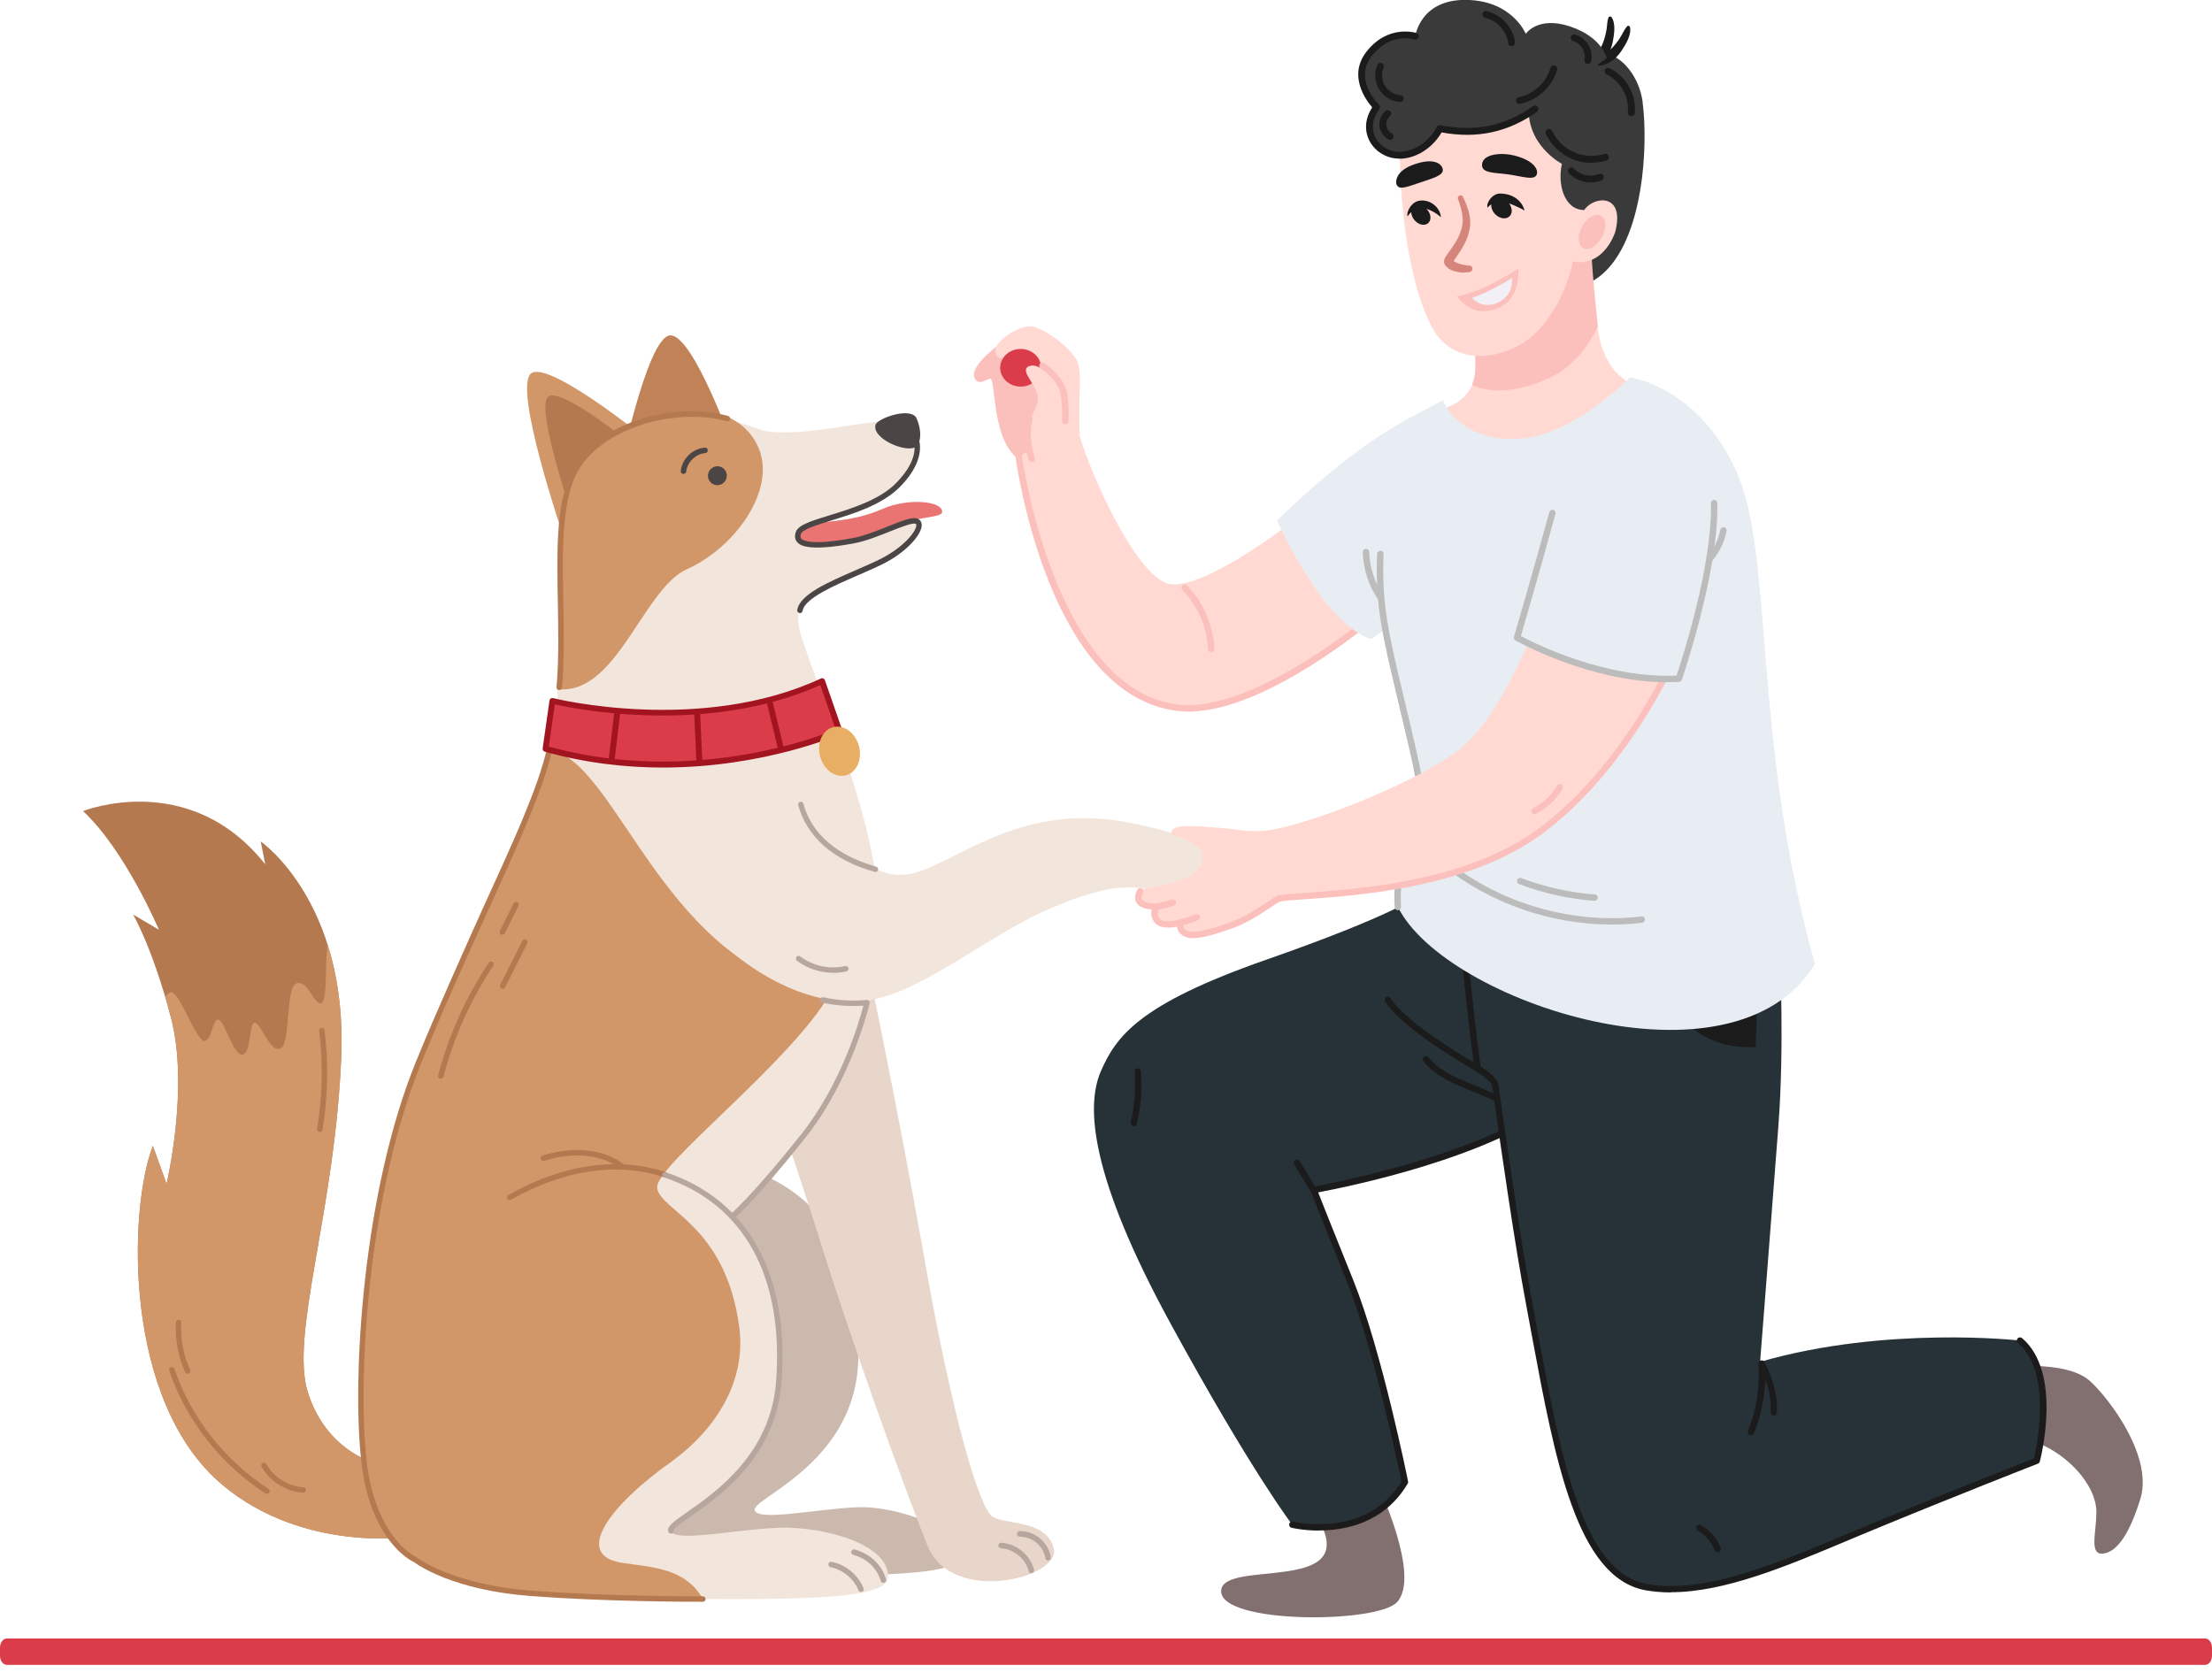 <svg width="160" height="121" viewBox="0 0 160 121" fill="none" xmlns="http://www.w3.org/2000/svg">
<path d="M159.503 118.526H0.497C0.222 118.526 0 118.825 0 119.193V119.769C0 120.138 0.222 120.437 0.497 120.437H159.503C159.778 120.437 160 120.138 160 119.769V119.193C160 118.825 159.778 118.526 159.503 118.526Z" fill="#DA3C4A"/>
<path d="M56.769 38.292C58.585 37.55 61.055 38.044 63.859 36.807C65.668 36.007 68.226 36.232 68.146 37.055C68.102 37.498 65.865 37.36 64.724 38.168C63.104 39.325 59.355 42.447 59.355 42.447L56.776 38.292H56.769Z" fill="#EA7471"/>
<path d="M40.778 38.867C40.778 38.867 36.986 27.805 38.468 26.976C39.95 26.154 47.367 32.252 47.367 32.252L40.771 38.859L40.778 38.867Z" fill="#D29769"/>
<path d="M44.687 34.69C44.687 34.69 46.764 24.407 48.457 24.262C50.15 24.116 53.165 32.71 53.165 32.71L44.687 34.69Z" fill="#C18257"/>
<path d="M41.345 37.157C41.345 37.157 38.635 29.254 39.695 28.657C40.756 28.067 46.06 32.426 46.06 32.426L41.345 37.149V37.157Z" fill="#B57950"/>
<path d="M6 58.675C6 58.675 13.694 55.589 19.186 62.524L18.859 60.872C18.859 60.872 25.122 65.166 24.686 76.394C24.243 87.623 20.952 96.537 22.267 100.721C23.589 104.906 26.989 105.786 26.989 105.786L29.626 111.178C29.626 111.178 21.969 112.328 16.113 107.438C8.862 101.383 9.298 87.404 11.056 82.893L12.045 85.643C12.045 85.643 13.694 78.708 12.371 73.644C11.049 68.579 9.625 66.155 9.625 66.155L11.492 67.254C11.492 67.254 9.073 61.527 6 58.667L6 58.675Z" fill="#B57950"/>
<path d="M29.626 111.178L26.989 105.786C26.989 105.786 23.581 104.906 22.267 100.721C20.944 96.537 24.243 87.623 24.686 76.394C24.809 73.156 24.381 70.493 23.698 68.346C23.494 69.561 23.698 72.37 23.255 72.552C22.703 72.77 22.375 71.009 21.497 71.118C20.617 71.228 21.061 75.521 20.291 75.848C19.52 76.176 18.859 73.978 18.423 73.978C17.987 73.978 18.205 76.183 17.544 76.292C16.883 76.401 16.222 73.76 15.786 73.76C15.35 73.76 15.35 75.194 14.798 75.303C14.246 75.412 12.931 71.671 12.379 71.781C12.241 71.81 12.095 71.926 11.95 72.094C12.095 72.581 12.241 73.098 12.379 73.644C13.701 78.708 12.052 85.643 12.052 85.643L11.064 82.893C9.306 87.404 8.862 101.384 16.12 107.438C21.976 112.328 29.633 111.178 29.633 111.178H29.626Z" fill="#D29769"/>
<path d="M33.302 103.661C34.065 109.665 35.881 113.667 49.649 113.878C63.423 114.089 69.621 114.089 69.621 112.401C69.621 110.713 64.993 108.923 62.05 109.032C59.108 109.141 54.8 110.087 54.589 109.243C54.378 108.399 61.527 105.975 62.05 98.924C62.573 91.865 60.067 86.575 54.168 84.603C44.389 81.335 31.987 93.342 33.302 103.661Z" fill="#CCB9AD"/>
<path d="M62.486 68.469C62.486 68.469 64.906 79.916 66.882 91.145C68.858 102.373 70.841 109.199 71.829 109.745C72.817 110.298 75.789 109.963 76.225 112.059C76.668 114.147 68.865 116.134 67.107 111.841C65.349 107.547 61.28 96.1 59.304 89.718C57.328 83.337 53.586 72.77 53.586 72.77L62.486 68.477V68.469Z" fill="#E8D6CA"/>
<path d="M41.439 34.733C42.921 31.102 49.184 29.45 52.976 30.44C55.257 31.037 54.872 31.357 57.429 31.262C59.921 31.175 65.072 30.018 65.646 30.454C66.54 31.131 67.237 32.63 64.6 35.432C61.963 38.241 57.597 37.215 57.756 38.532C57.851 39.274 58.948 39.805 61.716 39.107C63.576 38.641 65.937 37.309 66.329 37.702C66.99 38.364 65.632 39.645 63.118 41.042C60.089 42.731 58.258 42.76 57.764 44.404C57.27 46.056 61.556 53.712 63.205 62.459C64.855 71.206 60.713 80.44 54.8 86.065C48.203 92.338 40.785 105.706 40.785 105.706L26.277 104.884C26.277 104.884 25.216 92.418 29.081 80.455C32.706 69.234 37.487 60.974 39.463 55.196C41.439 49.418 39.434 39.638 41.439 34.719V34.733Z" fill="#F2E5DC"/>
<path d="M26.277 104.906C27.076 111.186 28.972 115.363 43.364 115.581C57.757 115.799 64.244 115.799 64.244 114.038C64.244 111.622 59.406 110.407 56.333 110.516C53.26 110.625 48.748 111.615 48.53 110.734C48.312 109.854 55.781 107.322 56.333 99.95C56.885 92.578 54.262 87.04 48.094 84.981C37.872 81.568 24.904 94.114 26.284 104.906H26.277Z" fill="#F2E5DC"/>
<path d="M53.47 95.991C52.482 88.561 47.702 87.572 47.534 85.92C47.375 84.341 57.153 76.882 60.03 71.904C48.029 70.238 44.73 55.051 39.739 54.228C39.652 54.563 39.565 54.898 39.456 55.211C37.48 60.989 32.699 69.248 29.074 80.469C26.066 89.777 26.044 99.39 26.182 103.195C26.182 103.763 26.168 104.338 26.24 104.898C26.582 107.584 27.127 109.883 28.769 111.659C33.658 109.199 39.463 109.359 45.064 107.38C47.534 107.052 54.349 102.599 53.47 95.984V95.991Z" fill="#D29769"/>
<path d="M49.678 41.181C52.976 39.696 55.614 36.065 55.12 33.256C54.851 31.735 53.804 30.702 52.729 30.2C48.879 29.137 42.754 30.774 41.272 34.733C39.899 38.394 40.735 44.645 40.284 49.848C44.592 50.379 46.496 42.614 49.678 41.181Z" fill="#D29769"/>
<path d="M66.293 30.258C66.656 31.022 66.686 32.099 66.17 32.361C65.458 32.725 63.104 31.75 63.322 30.745C63.423 30.272 65.879 29.392 66.3 30.258H66.293Z" fill="#4C4546"/>
<path d="M51.291 34.748C51.472 35.075 51.894 35.199 52.221 35.01C52.547 34.828 52.671 34.406 52.489 34.078C52.308 33.751 51.886 33.627 51.559 33.816C51.232 33.998 51.109 34.42 51.291 34.748Z" fill="#4C4546"/>
<path d="M49.438 34.282C49.438 34.282 49.424 34.282 49.416 34.282C49.307 34.267 49.227 34.173 49.242 34.064C49.336 33.183 50.106 32.448 50.986 32.383C51.094 32.368 51.189 32.456 51.196 32.565C51.203 32.674 51.124 32.768 51.015 32.776C50.332 32.827 49.714 33.423 49.634 34.107C49.62 34.209 49.54 34.282 49.438 34.282Z" fill="#4C4546"/>
<path d="M57.866 44.346C57.866 44.346 57.844 44.346 57.837 44.346C57.727 44.332 57.655 44.23 57.669 44.121C57.851 43 59.907 42.112 61.898 41.246C62.581 40.948 63.227 40.671 63.765 40.395C65.385 39.558 66.286 38.437 66.279 37.979C66.279 37.906 66.257 37.899 66.235 37.892C66.024 37.79 65.167 38.132 64.411 38.43C63.569 38.765 62.617 39.15 61.745 39.31C58.287 39.951 57.815 39.391 57.655 39.209C57.539 39.078 57.437 38.837 57.568 38.474C57.749 37.971 58.694 37.68 59.994 37.28C61.6 36.785 63.59 36.167 64.782 34.981C66.773 32.987 66.024 31.706 65.988 31.648C65.93 31.553 65.959 31.43 66.053 31.371C66.148 31.313 66.264 31.342 66.322 31.437C66.366 31.502 67.288 33.023 65.058 35.257C63.801 36.516 61.752 37.149 60.111 37.659C59.101 37.971 58.047 38.299 57.938 38.612C57.866 38.816 57.916 38.903 57.96 38.954C58.105 39.129 58.759 39.463 61.672 38.925C62.508 38.772 63.438 38.394 64.259 38.066C65.392 37.608 66.053 37.36 66.409 37.542C66.576 37.622 66.671 37.782 66.671 37.986C66.671 38.641 65.632 39.893 63.939 40.759C63.394 41.035 62.74 41.319 62.05 41.617C60.336 42.36 58.2 43.284 58.054 44.186C58.04 44.281 57.953 44.353 57.858 44.353L57.866 44.346Z" fill="#4C4546"/>
<path d="M52.816 68.753C52.816 68.753 57.43 73.047 62.704 72.377C66.656 71.875 71.771 67.422 76.217 65.61C80.671 63.79 81.986 63.958 84.95 64.787C87.914 65.61 88.575 66.774 90.304 65.864C93.05 64.424 89.396 60.989 81.651 59.504C73.907 58.02 69.621 62.146 66.155 63.136C62.69 64.125 61.208 60.166 61.208 60.166L52.802 68.761L52.816 68.753Z" fill="#F2E5DC"/>
<path d="M63.322 63.07C63.322 63.07 63.285 63.07 63.271 63.07C60.292 62.24 58.381 60.567 57.735 58.245C57.706 58.143 57.764 58.034 57.873 58.005C57.982 57.976 58.091 58.041 58.112 58.143C58.875 60.901 61.396 62.139 63.373 62.692C63.474 62.721 63.54 62.83 63.511 62.939C63.489 63.026 63.409 63.084 63.322 63.084V63.07Z" fill="#B7A69E"/>
<path d="M36.877 86.815C36.812 86.815 36.739 86.778 36.703 86.713C36.652 86.618 36.681 86.495 36.775 86.444C40.655 84.224 44.694 83.642 48.145 84.792C48.247 84.828 48.305 84.937 48.269 85.039C48.232 85.141 48.123 85.199 48.022 85.163C44.68 84.042 40.756 84.624 36.971 86.786C36.942 86.8 36.906 86.815 36.877 86.815Z" fill="#B57950"/>
<path d="M48.53 110.938C48.443 110.938 48.356 110.873 48.334 110.785C48.239 110.407 48.726 110.065 49.7 109.388C51.814 107.911 55.744 105.168 56.136 99.935C56.703 92.345 53.826 87.106 48.029 85.17C47.927 85.134 47.869 85.025 47.905 84.923C47.941 84.821 48.05 84.763 48.152 84.799C54.131 86.793 57.11 92.185 56.529 99.972C56.122 105.393 52.09 108.209 49.925 109.723C49.373 110.109 48.741 110.553 48.719 110.705C48.748 110.815 48.682 110.916 48.574 110.938C48.559 110.938 48.544 110.938 48.53 110.938Z" fill="#B7A69E"/>
<path d="M44.905 84.515C44.861 84.515 44.825 84.501 44.788 84.479C43.444 83.504 41.468 83.322 39.354 83.97C39.252 84.006 39.136 83.941 39.107 83.839C39.078 83.737 39.136 83.62 39.238 83.591C41.468 82.9 43.575 83.111 45.021 84.151C45.108 84.217 45.13 84.341 45.065 84.428C45.028 84.479 44.963 84.508 44.905 84.508V84.515Z" fill="#B57950"/>
<path d="M52.976 88.183C52.918 88.183 52.867 88.161 52.824 88.11C52.751 88.023 52.765 87.899 52.845 87.834C52.86 87.819 54.444 86.466 57.931 82.085C60.859 78.403 62.159 73.876 62.45 72.748C61.454 72.814 60.452 72.748 59.471 72.53C59.362 72.508 59.297 72.399 59.319 72.297C59.34 72.188 59.449 72.123 59.551 72.144C60.583 72.37 61.636 72.436 62.69 72.334C62.748 72.334 62.813 72.356 62.857 72.399C62.9 72.45 62.915 72.508 62.9 72.574C62.886 72.625 61.651 78.039 58.236 82.332C54.72 86.757 53.165 88.081 53.1 88.139C53.063 88.168 53.02 88.183 52.969 88.183H52.976Z" fill="#B7A69E"/>
<path d="M62.283 115.166C62.203 115.166 62.13 115.123 62.101 115.042C61.76 114.206 60.961 113.551 60.074 113.369C59.965 113.347 59.9 113.245 59.922 113.136C59.944 113.027 60.052 112.954 60.154 112.983C61.178 113.187 62.065 113.922 62.464 114.89C62.508 114.992 62.464 115.108 62.355 115.152C62.334 115.159 62.305 115.166 62.283 115.166Z" fill="#B7A69E"/>
<path d="M63.903 114.511C63.816 114.511 63.736 114.453 63.714 114.366C63.59 113.929 63.14 112.881 61.716 112.474C61.614 112.445 61.549 112.335 61.578 112.226C61.607 112.124 61.716 112.059 61.825 112.088C62.966 112.408 63.787 113.201 64.092 114.249C64.121 114.351 64.063 114.468 63.954 114.497C63.939 114.497 63.917 114.504 63.895 114.504L63.903 114.511Z" fill="#B7A69E"/>
<path d="M19.31 108.064C19.273 108.064 19.237 108.057 19.201 108.035C15.975 105.946 13.498 102.795 12.241 99.164C12.204 99.062 12.263 98.946 12.364 98.909C12.466 98.873 12.582 98.924 12.619 99.033C13.846 102.584 16.266 105.662 19.419 107.7C19.513 107.758 19.535 107.882 19.477 107.977C19.441 108.035 19.375 108.064 19.31 108.064Z" fill="#B57950"/>
<path d="M13.585 99.382C13.512 99.382 13.44 99.339 13.403 99.266C12.88 98.138 12.648 96.886 12.727 95.649C12.735 95.54 12.836 95.453 12.938 95.467C13.047 95.467 13.127 95.569 13.12 95.678C13.04 96.85 13.258 98.036 13.759 99.106C13.803 99.208 13.759 99.324 13.665 99.368C13.636 99.382 13.607 99.39 13.578 99.39L13.585 99.382Z" fill="#B57950"/>
<path d="M21.932 107.984C21.932 107.984 21.925 107.984 21.918 107.984C20.697 107.904 19.52 107.169 18.917 106.099C18.866 106.004 18.895 105.881 18.99 105.83C19.084 105.779 19.208 105.808 19.259 105.903C19.796 106.856 20.85 107.518 21.94 107.591C22.049 107.591 22.128 107.693 22.121 107.802C22.121 107.904 22.027 107.984 21.925 107.984H21.932Z" fill="#B57950"/>
<path d="M23.131 81.881C23.131 81.881 23.109 81.881 23.095 81.881C22.986 81.867 22.913 81.765 22.935 81.656C23.327 79.305 23.378 76.918 23.08 74.56C23.066 74.451 23.146 74.349 23.255 74.342C23.364 74.328 23.465 74.408 23.473 74.517C23.77 76.918 23.727 79.341 23.327 81.728C23.313 81.823 23.226 81.896 23.131 81.896V81.881Z" fill="#B57950"/>
<path d="M43.364 115.581C46.154 115.625 48.646 115.661 50.847 115.676C49.569 113.405 47.106 113.376 45.006 113.056C41.381 112.503 44.127 108.872 48.632 105.684H28.74L27.003 108.5C28.377 112.736 31.922 115.414 43.357 115.588L43.364 115.581Z" fill="#D29769"/>
<path d="M50.695 115.872C49.663 115.872 43.677 115.858 38.402 115.457C32.786 115.035 30.229 113.209 29.96 113.012C29.641 112.867 26.771 111.382 26.132 105.706C25.449 99.637 26.233 86.24 30.098 76.773C31.66 72.952 33.324 69.292 34.792 66.061C37.029 61.134 38.962 56.877 39.55 54.192C39.572 54.083 39.681 54.017 39.783 54.039C39.892 54.061 39.957 54.17 39.935 54.272C39.34 57.001 37.4 61.273 35.148 66.214C33.68 69.445 32.016 73.105 30.462 76.918C26.618 86.327 25.841 99.63 26.517 105.662C27.156 111.317 30.106 112.641 30.135 112.656C30.149 112.656 30.164 112.67 30.178 112.685C30.2 112.707 32.743 114.635 38.424 115.064C44.171 115.501 50.767 115.479 50.84 115.479C50.949 115.479 51.036 115.566 51.036 115.676C51.036 115.785 50.949 115.872 50.84 115.872H50.688H50.695Z" fill="#B57950"/>
<path d="M31.878 78.031C31.878 78.031 31.842 78.031 31.828 78.031C31.719 78.002 31.66 77.893 31.69 77.791C32.452 74.888 33.688 72.144 35.351 69.641C35.409 69.554 35.533 69.525 35.627 69.583C35.722 69.641 35.743 69.765 35.685 69.859C34.044 72.326 32.83 75.026 32.082 77.886C32.06 77.973 31.98 78.031 31.893 78.031H31.878Z" fill="#B57950"/>
<path d="M36.354 71.533C36.354 71.533 36.295 71.533 36.266 71.511C36.172 71.46 36.128 71.344 36.179 71.242L37.785 68.055C37.836 67.953 37.952 67.916 38.054 67.967C38.148 68.018 38.192 68.135 38.141 68.237L36.535 71.424C36.499 71.49 36.434 71.533 36.361 71.533H36.354Z" fill="#B57950"/>
<path d="M36.332 67.625C36.332 67.625 36.274 67.625 36.245 67.604C36.15 67.553 36.107 67.436 36.157 67.334L37.145 65.355C37.196 65.26 37.313 65.217 37.414 65.268C37.509 65.319 37.552 65.435 37.502 65.537L36.514 67.516C36.477 67.582 36.412 67.625 36.339 67.625H36.332Z" fill="#B57950"/>
<path d="M40.451 49.92H40.437C40.328 49.913 40.248 49.811 40.255 49.709C40.429 47.73 40.386 45.605 40.349 43.553C40.284 40.169 40.226 36.967 41.09 34.668C42.572 30.709 48.53 28.963 52.664 30.09C52.765 30.12 52.831 30.229 52.802 30.331C52.773 30.44 52.664 30.498 52.555 30.469C48.668 29.399 42.849 31.095 41.461 34.799C40.625 37.026 40.684 40.184 40.749 43.531C40.785 45.598 40.829 47.73 40.654 49.731C40.647 49.833 40.56 49.913 40.458 49.913L40.451 49.92Z" fill="#B57950"/>
<path d="M60.263 70.369C59.326 70.369 58.396 70.063 57.648 69.503C57.561 69.437 57.546 69.314 57.611 69.226C57.677 69.139 57.8 69.124 57.888 69.19C58.803 69.881 60.016 70.143 61.135 69.881C61.244 69.859 61.346 69.925 61.375 70.027C61.397 70.136 61.331 70.238 61.23 70.267C60.917 70.34 60.597 70.376 60.278 70.376L60.263 70.369Z" fill="#B7A69E"/>
<path d="M19.462 65.049C19.39 65.049 19.324 65.013 19.288 64.947C18.169 62.888 16.375 61.222 14.239 60.261C14.137 60.217 14.093 60.101 14.137 59.999C14.181 59.897 14.297 59.853 14.399 59.897C16.614 60.894 18.467 62.626 19.629 64.758C19.68 64.853 19.644 64.977 19.549 65.028C19.52 65.042 19.484 65.049 19.455 65.049H19.462Z" fill="#B57950"/>
<path d="M14.747 61.753C14.711 61.753 14.667 61.738 14.638 61.716C13.752 61.12 12.771 60.69 11.725 60.443C11.616 60.421 11.551 60.312 11.58 60.203C11.601 60.094 11.703 60.028 11.819 60.057C12.909 60.319 13.934 60.763 14.864 61.389C14.951 61.447 14.98 61.571 14.914 61.666C14.878 61.724 14.813 61.753 14.747 61.753Z" fill="#B57950"/>
<path d="M39.957 50.699C39.957 50.699 50.564 53.399 59.464 49.265L60.728 52.897C60.728 52.897 50.84 57.358 39.463 54.163L39.957 50.699Z" fill="#DA3C4A"/>
<path d="M47.949 55.524C45.297 55.524 42.398 55.211 39.405 54.374C39.303 54.345 39.238 54.243 39.252 54.141L39.746 50.677C39.754 50.619 39.79 50.561 39.841 50.532C39.892 50.495 39.95 50.488 40.015 50.503C40.124 50.532 50.651 53.13 59.377 49.084C59.428 49.054 59.493 49.054 59.551 49.084C59.609 49.105 59.653 49.149 59.667 49.207L60.932 52.839C60.968 52.94 60.917 53.057 60.815 53.1C60.743 53.13 55.316 55.524 47.949 55.524ZM39.696 54.01C49.954 56.819 59.072 53.348 60.452 52.78L59.333 49.556C51.233 53.202 41.723 51.31 40.132 50.954L39.696 54.003V54.01Z" fill="#A31421"/>
<path d="M44.243 55.174C44.243 55.174 44.229 55.174 44.214 55.174C44.098 55.16 44.011 55.051 44.026 54.934L44.44 51.47C44.454 51.354 44.556 51.274 44.679 51.281C44.796 51.296 44.883 51.405 44.868 51.521L44.454 54.985C44.44 55.094 44.352 55.174 44.243 55.174Z" fill="#A31421"/>
<path d="M50.586 55.342C50.47 55.342 50.375 55.254 50.375 55.138L50.208 51.507C50.208 51.39 50.295 51.288 50.411 51.281C50.528 51.267 50.629 51.368 50.637 51.485L50.804 55.116C50.804 55.233 50.717 55.334 50.6 55.342H50.593H50.586Z" fill="#A31421"/>
<path d="M56.442 54.185C56.347 54.185 56.26 54.119 56.238 54.025L55.497 50.968C55.468 50.852 55.541 50.735 55.657 50.714C55.773 50.684 55.889 50.757 55.911 50.866L56.652 53.923C56.681 54.039 56.609 54.156 56.492 54.178C56.478 54.178 56.456 54.178 56.442 54.178V54.185Z" fill="#A31421"/>
<path d="M62.13 53.966C62.384 54.927 61.97 55.873 61.193 56.084C60.416 56.295 59.58 55.684 59.319 54.723C59.064 53.763 59.478 52.817 60.256 52.606C61.033 52.395 61.868 53.006 62.13 53.966Z" fill="#E8AF64"/>
<path d="M74.604 113.813C74.517 113.813 74.437 113.754 74.415 113.66C74.19 112.765 73.326 112.052 72.403 112.001C72.294 112.001 72.214 111.899 72.214 111.79C72.214 111.68 72.316 111.586 72.425 111.6C73.529 111.666 74.524 112.488 74.793 113.558C74.822 113.667 74.757 113.769 74.648 113.798C74.633 113.798 74.619 113.798 74.597 113.798L74.604 113.813Z" fill="#B7A69E"/>
<path d="M75.81 112.888C75.716 112.888 75.629 112.823 75.614 112.721C75.541 112.292 75.309 111.877 74.968 111.6C74.633 111.317 74.205 111.171 73.754 111.164C73.645 111.164 73.558 111.077 73.558 110.967C73.558 110.858 73.645 110.771 73.754 110.764C74.292 110.742 74.822 110.953 75.229 111.288C75.636 111.622 75.919 112.124 76.006 112.648C76.021 112.758 75.956 112.859 75.847 112.874C75.832 112.874 75.825 112.874 75.81 112.874V112.888Z" fill="#B7A69E"/>
<path d="M144.393 103.945C147.902 103.472 151.636 106.812 151.636 109.366C151.636 110.916 151.077 112.546 152.174 112.379C153.198 112.219 154.07 110.844 154.818 108.428C155.857 105.073 151.891 100.343 150.895 99.681C148.767 98.254 143.986 98.997 143.986 98.997L144.386 103.952L144.393 103.945Z" fill="#81706F"/>
<path d="M95.281 109.767C98.674 115.457 88.35 112.707 88.328 115.101C88.306 117.495 99.604 117.451 101.049 115.901C102.8 114.024 99.676 107.445 99.676 107.445L95.288 109.767H95.281Z" fill="#81706F"/>
<path d="M103.694 63.849C103.367 64.62 100.614 66.272 91.496 69.459C82.378 72.654 80.729 74.968 79.625 77.5C78.528 80.033 78.855 85.09 84.681 95.766C90.508 106.441 93.472 110.298 93.472 110.298C93.472 110.298 98.964 111.68 101.602 107.22C101.602 107.22 99.734 97.861 97.642 92.688C95.55 87.513 95.005 86.08 95.005 86.08C95.005 86.08 107.37 83.941 112.804 79.48C117.243 75.841 103.687 63.841 103.687 63.841L103.694 63.849Z" fill="#263238"/>
<path d="M95.39 110.72C94.249 110.72 93.443 110.523 93.421 110.516C93.297 110.487 93.225 110.363 93.254 110.24C93.283 110.116 93.414 110.043 93.537 110.072C93.588 110.087 98.834 111.338 101.369 107.176C101.173 106.215 99.393 97.607 97.446 92.775C95.383 87.659 94.816 86.174 94.809 86.16C94.787 86.094 94.787 86.022 94.823 85.963C94.859 85.905 94.918 85.862 94.983 85.847C95.106 85.825 107.348 83.664 112.681 79.298C112.775 79.218 112.928 79.232 113.008 79.327C113.088 79.429 113.073 79.574 112.979 79.654C107.944 83.78 97.25 85.898 95.346 86.255C95.586 86.866 96.284 88.649 97.882 92.6C99.952 97.73 101.834 107.074 101.849 107.169C101.863 107.227 101.849 107.285 101.819 107.329C100.134 110.174 97.308 110.713 95.404 110.713L95.39 110.72Z" fill="#1B1B1B"/>
<path d="M106.876 68.586C106.876 68.586 108.743 84.428 110.61 94.339C112.477 104.243 113.858 113.871 119.074 114.81C123.687 115.639 129.463 112.925 135.006 110.625C141.378 107.984 147.314 105.67 147.314 105.67C147.314 105.67 148.963 99.397 146.108 96.974C146.108 96.974 136.438 95.875 127.313 98.516C127.313 98.516 128.192 87.295 128.635 81.459C129.078 75.623 128.744 69.234 128.744 69.234L106.876 68.579V68.586Z" fill="#263238"/>
<path d="M121.167 72.77C121.167 72.77 122.489 75.965 126.993 75.739C126.993 75.739 127.102 73.207 127.102 71.337L121.167 72.77Z" fill="#1B1B1B"/>
<path d="M120.869 115.195C120.244 115.195 119.634 115.144 119.038 115.042C114.054 114.147 112.477 105.619 110.799 96.588C110.661 95.86 110.53 95.125 110.392 94.39C109.55 89.922 108.678 83.795 107.973 78.868L107.915 78.475C107.886 78.323 107.341 77.857 106.753 77.478C106.694 77.442 106.658 77.384 106.651 77.311C105.975 72.283 105.663 68.309 105.663 68.273C105.655 68.149 105.75 68.033 105.873 68.026C106.011 68.011 106.113 68.113 106.12 68.237C106.12 68.273 106.433 72.181 107.094 77.144C107.523 77.42 108.315 77.995 108.373 78.403L108.431 78.796C109.135 83.715 110.007 89.835 110.843 94.296C110.981 95.031 111.119 95.766 111.25 96.501C112.892 105.371 114.446 113.747 119.118 114.584C123.23 115.326 128.366 113.165 133.336 111.076C133.866 110.851 134.396 110.633 134.927 110.414C140.753 107.998 146.282 105.837 147.125 105.502C147.321 104.651 148.469 99.28 145.962 97.156C145.868 97.076 145.853 96.93 145.933 96.828C146.013 96.726 146.158 96.719 146.26 96.799C149.195 99.288 147.611 105.466 147.546 105.728C147.524 105.801 147.473 105.859 147.408 105.881C147.35 105.903 141.4 108.224 135.108 110.829C134.578 111.047 134.055 111.266 133.524 111.491C129.194 113.311 124.741 115.181 120.876 115.181L120.869 115.195Z" fill="#1B1B1B"/>
<path d="M72.577 24.691C72.577 24.691 70.078 26.401 70.492 27.347C70.783 28.009 71.524 27.303 71.647 27.391C72.033 27.653 71.771 31.764 73.587 33.14C75.905 34.893 76.936 28.351 76.936 28.351L74.517 24.771L72.577 24.691Z" fill="#FCC0BC"/>
<path d="M78.092 31.488C77.983 28.519 78.259 27.303 77.983 26.314C77.707 25.324 75.563 23.73 74.633 23.614C73.704 23.497 71.887 24.713 71.996 25.433C72.105 26.146 72.766 26.095 74.03 25.433C75.091 24.88 76.391 29.836 76.391 29.836L78.092 31.488Z" fill="#FFD9D2"/>
<path d="M73.827 27.966C74.646 27.966 75.309 27.356 75.309 26.605C75.309 25.853 74.646 25.244 73.827 25.244C73.008 25.244 72.345 25.853 72.345 26.605C72.345 27.356 73.008 27.966 73.827 27.966Z" fill="#DA3C4A"/>
<path d="M93.145 37.979C93.145 37.979 87.464 42.396 84.79 42.279C82.371 42.17 78.855 34.246 78.084 31.495C78.084 31.495 77.452 30.549 77.263 29.567C76.937 27.915 75.338 26.154 74.459 26.481C73.58 26.809 75.28 27.995 75.062 29.043C74.902 29.799 74.06 30.556 74.445 32.594L73.58 33.147C73.58 33.147 75.934 50.001 85.117 51.194C91.053 51.965 100.279 43.822 100.279 43.822L93.138 37.986L93.145 37.979Z" fill="#FFD9D2"/>
<path d="M85.953 51.47C85.662 51.47 85.371 51.456 85.095 51.419C75.84 50.219 73.537 33.656 73.442 32.958C73.427 32.834 73.515 32.718 73.638 32.696C73.762 32.681 73.878 32.768 73.9 32.892C73.921 33.059 76.254 49.804 85.153 50.961C90.907 51.703 100.047 43.72 100.134 43.64C100.228 43.553 100.374 43.568 100.461 43.662C100.548 43.757 100.534 43.902 100.439 43.99C100.076 44.31 91.888 51.478 85.953 51.478V51.47Z" fill="#FCC0BC"/>
<path d="M101.602 30.44C97.206 32.805 92.368 37.651 92.368 37.651C92.368 37.651 95.666 45.139 99.182 46.238L103.469 43.153L101.602 30.44Z" fill="#E7EDF3"/>
<path d="M118.82 7.386C118.573 5.56 117.359 4.082 116.117 3.857C115.231 3.697 114.541 4.162 113.821 4.766C113.022 5.443 106.643 6.287 106.324 7.262C106.004 8.238 108.54 9.7 108.467 10.697C108.373 11.985 111.664 11.556 111.685 12.837C111.7 13.79 111.787 14.809 112.412 15.464C113.066 16.14 113.175 21.198 114.09 20.703C114.09 20.703 117.483 20.616 118.638 13.783C119.023 11.534 119.03 9.016 118.812 7.386H118.82Z" fill="#3A3A3A"/>
<path d="M114.846 16.359C114.846 16.359 115.165 21.38 115.623 24.087C116.219 27.631 118.638 27.958 118.638 27.958C118.638 27.958 117.912 31.175 111.504 32.281C109.252 32.666 105.525 31.837 104.217 29.574C104.217 29.574 106.367 29.283 106.687 27.085C106.898 25.666 106.258 21.183 106.258 21.183L112.92 16.024L114.853 16.352L114.846 16.359Z" fill="#FFD9D2"/>
<path d="M115.58 23.614C115.304 21.14 115.064 18.28 115.064 16.963L113.64 16.155L112.913 16.031L106.251 21.191C106.251 21.191 106.891 25.666 106.68 27.092C106.636 27.376 106.564 27.624 106.476 27.842C106.876 28.053 108.859 28.897 112.259 27.245C113.712 26.539 114.86 25.135 115.58 23.614Z" fill="#FCC0BC"/>
<path d="M114.584 15.194C113.095 15.173 112.652 13.244 112.979 11.854C112.979 11.854 110.291 10.464 110.596 7.495C108.097 5.96 101.209 5.858 101.231 10.21C101.26 17.479 102.575 21.933 103.672 23.84C104.82 25.841 107.276 26.343 109.84 25.004C111.526 24.123 113.16 21.751 113.778 18.92C115.26 19.211 116.328 18.156 116.822 16.817C117.592 13.935 115.26 14.176 114.592 15.194H114.584Z" fill="#FFD9D2"/>
<path d="M116.553 1.223C116.895 1.688 116.756 2.518 116.648 3.056C116.524 3.682 116.19 4.337 115.609 4.65C115.507 4.701 115.333 4.694 115.245 4.614C115.086 4.468 115.049 4.301 115.173 4.104C115.253 3.981 115.434 3.908 115.536 3.806C115.674 3.668 115.768 3.5 115.848 3.326C116.023 2.962 116.124 2.576 116.197 2.183C116.255 1.877 116.241 1.557 116.342 1.266C116.371 1.186 116.495 1.164 116.546 1.23L116.553 1.223Z" fill="#1B1B1B"/>
<path d="M117.897 1.943C118.035 2.503 117.592 3.216 117.287 3.675C116.938 4.206 116.372 4.686 115.718 4.745C115.601 4.752 115.449 4.679 115.398 4.577C115.311 4.388 115.34 4.213 115.529 4.075C115.652 3.988 115.841 3.995 115.979 3.937C116.154 3.864 116.313 3.74 116.451 3.617C116.757 3.347 116.996 3.027 117.207 2.692C117.374 2.431 117.49 2.132 117.694 1.899C117.752 1.834 117.875 1.863 117.89 1.943H117.897Z" fill="#1B1B1B"/>
<path d="M105.822 14.256C105.822 14.256 106.033 14.634 106.222 15.26C106.266 15.42 106.309 15.595 106.331 15.791C106.346 15.893 106.353 15.988 106.346 16.104C106.346 16.206 106.346 16.286 106.324 16.402C106.273 16.861 106.12 17.283 105.91 17.683C105.699 18.076 105.445 18.447 105.227 18.76C105.176 18.833 105.125 18.92 105.11 18.957C105.125 18.92 105.11 18.891 105.103 18.848C105.081 18.804 105.14 18.935 105.103 18.848C105.147 18.906 105.285 18.979 105.401 19.022C105.648 19.124 105.881 19.16 106.04 19.189C106.208 19.204 106.302 19.211 106.302 19.211C106.433 19.226 106.52 19.335 106.505 19.466C106.491 19.568 106.425 19.641 106.331 19.67C106.331 19.67 106.215 19.699 106.011 19.713C105.808 19.728 105.517 19.713 105.169 19.612C104.994 19.546 104.813 19.488 104.609 19.284C104.573 19.27 104.464 19.058 104.471 19.058C104.442 18.971 104.449 18.891 104.464 18.811C104.478 18.753 104.493 18.731 104.507 18.687C104.573 18.556 104.631 18.476 104.689 18.389C104.929 18.054 105.169 17.734 105.365 17.385C105.554 17.043 105.706 16.664 105.764 16.337C105.786 16.264 105.786 16.148 105.801 16.06C105.808 15.995 105.801 15.9 105.801 15.82C105.793 15.66 105.764 15.5 105.743 15.354C105.684 15.063 105.612 14.823 105.554 14.656C105.496 14.489 105.459 14.401 105.459 14.401C105.423 14.299 105.474 14.19 105.575 14.146C105.663 14.11 105.764 14.146 105.815 14.227L105.822 14.256Z" fill="#D5857C"/>
<path d="M114.381 16.497C114.061 17.159 114.148 17.821 114.577 17.982C115.006 18.142 115.609 17.72 115.928 17.057C116.248 16.395 116.161 15.733 115.732 15.573C115.303 15.42 114.7 15.835 114.381 16.497Z" fill="#FCC0BC"/>
<path d="M104.362 12.284C104.399 12.698 103.585 12.909 102.757 13.193C101.536 13.615 101.231 13.703 101.035 13.39C100.94 13.237 100.868 12.429 102.175 11.934C103.708 11.352 104.326 11.854 104.362 12.284Z" fill="#1B1B1B"/>
<path d="M109.172 12.626C110.145 12.771 110.901 13.04 111.126 12.684C111.315 12.386 111.097 11.65 109.535 11.25C108.67 11.025 107.297 11.105 107.203 11.861C107.116 12.575 108.176 12.473 109.172 12.626Z" fill="#1B1B1B"/>
<path d="M99.567 7.735C99.567 7.735 97.548 5.793 99.03 3.886C100.512 1.979 102.372 2.612 102.372 2.612C102.372 2.612 102.72 -0.051 106.055 -0.007C109.39 0.036 110.363 2.445 110.363 2.445C110.363 2.445 111.228 1.135 113.567 1.914C115.906 2.692 116.219 4.213 116.219 4.213L111.032 7.859C109.128 9.22 106.891 9.831 104.144 9.278C103.309 10.872 101.5 11.621 100.221 10.981C99.146 10.443 98.565 9.096 99.56 7.721L99.567 7.735Z" fill="#3A3A3A"/>
<path d="M101.224 11.476C100.839 11.476 100.461 11.396 100.119 11.221C99.48 10.901 99.03 10.341 98.87 9.693C98.761 9.242 98.746 8.558 99.255 7.765C98.797 7.241 97.49 5.472 98.841 3.74C100.41 1.725 102.437 2.38 102.459 2.387C102.59 2.431 102.655 2.569 102.611 2.7C102.568 2.831 102.43 2.896 102.299 2.86C102.226 2.838 100.577 2.321 99.226 4.046C97.896 5.749 99.662 7.488 99.742 7.561C99.829 7.648 99.843 7.786 99.771 7.888C99.364 8.449 99.219 9.031 99.349 9.577C99.473 10.086 99.836 10.523 100.337 10.777C101.514 11.367 103.156 10.639 103.926 9.184C103.977 9.089 104.086 9.038 104.195 9.053C106.702 9.562 108.888 9.104 110.886 7.677C110.995 7.597 111.155 7.626 111.235 7.735C111.315 7.845 111.286 8.005 111.177 8.085C109.106 9.562 106.847 10.057 104.275 9.577C103.585 10.763 102.364 11.483 101.224 11.483V11.476Z" fill="#1B1B1B"/>
<path d="M101.289 7.379H101.274C100.657 7.343 100.076 6.993 99.756 6.469C99.429 5.945 99.385 5.269 99.625 4.701C99.676 4.577 99.829 4.519 99.952 4.57C100.076 4.621 100.134 4.774 100.083 4.897C99.901 5.319 99.938 5.822 100.177 6.207C100.417 6.593 100.846 6.855 101.304 6.884C101.442 6.891 101.543 7.008 101.536 7.146C101.529 7.277 101.42 7.379 101.289 7.379Z" fill="#1B1B1B"/>
<path d="M100.548 10.115C100.512 10.115 100.468 10.108 100.432 10.086C100.069 9.889 99.822 9.518 99.778 9.111C99.734 8.703 99.909 8.289 100.221 8.027C100.33 7.939 100.483 7.954 100.57 8.056C100.657 8.165 100.643 8.318 100.541 8.405C100.352 8.558 100.25 8.82 100.272 9.06C100.294 9.3 100.454 9.533 100.664 9.649C100.788 9.715 100.832 9.868 100.766 9.984C100.723 10.071 100.635 10.115 100.548 10.115Z" fill="#1B1B1B"/>
<path d="M109.898 7.524C109.782 7.524 109.68 7.444 109.658 7.328C109.629 7.19 109.717 7.059 109.855 7.037C110.93 6.819 111.852 5.967 112.15 4.905C112.187 4.774 112.317 4.694 112.455 4.73C112.586 4.766 112.666 4.905 112.63 5.036C112.281 6.273 111.206 7.27 109.949 7.517C109.934 7.517 109.92 7.517 109.898 7.517V7.524Z" fill="#1B1B1B"/>
<path d="M115.115 11.781C114.613 11.781 114.105 11.68 113.647 11.476C112.855 11.127 112.187 10.479 111.816 9.686C111.758 9.562 111.816 9.409 111.933 9.351C112.056 9.293 112.209 9.351 112.267 9.467C112.586 10.144 113.16 10.712 113.85 11.01C114.533 11.316 115.34 11.359 116.052 11.134C116.183 11.09 116.321 11.163 116.364 11.294C116.408 11.425 116.335 11.563 116.204 11.607C115.856 11.716 115.485 11.774 115.122 11.774L115.115 11.781Z" fill="#1B1B1B"/>
<path d="M115.064 13.2C114.475 13.2 113.88 12.96 113.48 12.524C113.386 12.422 113.393 12.262 113.495 12.175C113.596 12.08 113.756 12.087 113.843 12.189C114.294 12.677 115.057 12.844 115.66 12.582C115.79 12.531 115.936 12.582 115.987 12.713C116.037 12.837 115.987 12.989 115.856 13.04C115.602 13.15 115.333 13.2 115.057 13.2H115.064Z" fill="#1B1B1B"/>
<path d="M117.991 8.405C117.991 8.405 117.977 8.405 117.962 8.405C117.824 8.39 117.73 8.267 117.744 8.128C117.868 7.015 117.221 5.865 116.212 5.385C116.088 5.327 116.037 5.174 116.095 5.05C116.153 4.927 116.306 4.876 116.429 4.934C117.621 5.501 118.384 6.87 118.246 8.179C118.231 8.303 118.122 8.398 117.999 8.398L117.991 8.405Z" fill="#1B1B1B"/>
<path d="M109.339 3.34C109.215 3.34 109.106 3.253 109.092 3.122C108.983 2.256 108.278 1.485 107.428 1.295C107.297 1.266 107.21 1.135 107.239 0.997C107.268 0.859 107.399 0.779 107.537 0.808C108.591 1.041 109.448 1.987 109.586 3.056C109.6 3.195 109.506 3.318 109.368 3.333C109.361 3.333 109.346 3.333 109.339 3.333V3.34Z" fill="#1B1B1B"/>
<path d="M114.853 4.621C114.853 4.621 114.817 4.621 114.802 4.621C114.664 4.592 114.584 4.461 114.613 4.323C114.73 3.762 114.352 3.136 113.8 2.976C113.669 2.94 113.589 2.802 113.625 2.671C113.662 2.54 113.8 2.46 113.93 2.496C114.737 2.722 115.274 3.602 115.1 4.424C115.078 4.541 114.969 4.621 114.86 4.621H114.853Z" fill="#1B1B1B"/>
<path d="M104.377 28.955C104.377 28.955 105.365 31.764 109.484 31.764C113.603 31.764 117.89 27.303 117.89 27.303C117.89 27.303 122.757 27.915 125.562 34.02C128.366 40.126 126.659 53.224 131.279 69.736C125.395 79.407 104.493 72.472 101.115 65.61C100.788 59.999 104.624 64.715 102.161 54.054C100.403 46.456 99.691 44.535 99.85 40.075C100.018 35.614 101.572 30.44 101.572 30.44L104.377 28.955Z" fill="#E7EDF3"/>
<path d="M116.575 66.883C112.18 66.883 107.733 65.34 104.333 62.582C104.232 62.502 104.217 62.357 104.297 62.255C104.377 62.153 104.522 62.139 104.624 62.219C108.496 65.37 113.771 66.89 118.725 66.294C118.849 66.272 118.965 66.367 118.98 66.498C118.994 66.621 118.907 66.738 118.776 66.752C118.042 66.84 117.309 66.883 116.568 66.883H116.575Z" fill="#BCBCBC"/>
<path d="M115.34 65.166H115.325C113.458 65.028 111.627 64.62 109.876 63.95C109.76 63.907 109.695 63.769 109.746 63.652C109.789 63.528 109.927 63.477 110.044 63.521C111.751 64.169 113.538 64.569 115.362 64.707C115.485 64.715 115.587 64.824 115.572 64.955C115.565 65.078 115.463 65.166 115.34 65.166Z" fill="#BCBCBC"/>
<path d="M101.108 65.843C100.984 65.843 100.882 65.748 100.875 65.624C100.737 63.281 101.318 62.641 101.87 62.029C102.611 61.214 103.374 60.377 101.921 54.105C101.616 52.802 101.347 51.667 101.108 50.655C99.952 45.802 99.473 43.793 99.611 40.067C99.611 39.944 99.734 39.849 99.851 39.842C99.981 39.842 100.076 39.951 100.076 40.082C99.938 43.742 100.417 45.736 101.565 50.546C101.805 51.558 102.081 52.693 102.379 54.003C103.883 60.508 103.076 61.404 102.219 62.342C101.703 62.91 101.217 63.448 101.34 65.595C101.347 65.719 101.253 65.835 101.122 65.843H101.108Z" fill="#BCBCBC"/>
<path d="M110.836 45.794C110.836 45.794 108.634 51.521 105.888 53.937C102.953 56.521 93.835 60.014 91.271 60.108C89.789 60.166 89.505 59.97 88.248 59.89C86.926 59.81 85.117 59.562 84.79 60.057C84.463 60.552 85.502 60.319 86.766 61.382C87.26 61.797 87.159 62.946 85.611 63.557C83.453 64.409 82.967 64.052 82.48 64.467C81.768 65.071 82.807 65.675 83.802 65.566C83.802 65.566 83.337 65.974 83.635 66.505C84.013 67.167 85.451 66.723 85.451 66.723C85.451 66.723 85.161 67.152 85.669 67.494C86.185 67.844 87.369 67.553 89.077 66.941C90.501 66.439 91.714 65.457 92.455 65.042C93.196 64.627 104.101 65.093 110.836 60.559C117.207 56.266 120.861 48.116 120.861 48.116L110.836 45.802V45.794Z" fill="#FFD9D2"/>
<path d="M86.301 67.866C85.989 67.866 85.734 67.807 85.546 67.676C85.328 67.531 85.197 67.349 85.153 67.138C85.153 67.102 85.139 67.065 85.139 67.036C84.63 67.138 83.758 67.203 83.431 66.614C83.272 66.33 83.235 66.061 83.308 65.821C83.308 65.813 83.308 65.806 83.308 65.799C82.93 65.77 82.451 65.668 82.225 65.34C82.051 65.079 82.066 64.751 82.269 64.365C82.327 64.249 82.465 64.205 82.581 64.263C82.698 64.322 82.741 64.46 82.683 64.576C82.567 64.802 82.545 64.977 82.618 65.086C82.792 65.34 83.475 65.37 83.78 65.34C83.889 65.326 83.991 65.399 84.02 65.508C84.049 65.617 83.998 65.726 83.896 65.777C83.896 65.777 83.78 65.843 83.744 65.966C83.707 66.083 83.744 66.221 83.831 66.388C84.056 66.803 85.044 66.607 85.371 66.498C85.466 66.468 85.567 66.498 85.626 66.578C85.684 66.658 85.684 66.767 85.626 66.847C85.582 66.919 85.502 67.109 85.785 67.298C86.272 67.625 87.747 67.16 88.982 66.723C89.956 66.374 90.835 65.799 91.539 65.333C91.837 65.137 92.106 64.962 92.324 64.838C92.535 64.722 93.065 64.686 94.365 64.591C97.998 64.344 105.554 63.819 110.683 60.363C116.924 56.157 120.592 48.101 120.629 48.014C120.68 47.897 120.818 47.846 120.934 47.897C121.05 47.948 121.101 48.087 121.05 48.203C121.014 48.283 117.294 56.462 110.944 60.741C105.706 64.271 98.071 64.795 94.402 65.049C93.523 65.108 92.695 65.166 92.549 65.239C92.338 65.355 92.077 65.522 91.794 65.719C91.067 66.199 90.166 66.789 89.142 67.152C87.921 67.582 86.97 67.866 86.287 67.866H86.301Z" fill="#FCC0BC"/>
<path d="M109.738 46.129C109.738 46.129 115.507 49.426 121.442 49.098C121.442 49.098 127.196 32.98 119.626 30.942C112.484 29.021 109.738 46.129 109.738 46.129Z" fill="#E7EDF3"/>
<path d="M120.607 49.353C114.977 49.353 109.68 46.362 109.622 46.333C109.528 46.282 109.484 46.173 109.513 46.064C109.528 46.02 110.843 41.501 112.071 37.04C112.107 36.916 112.23 36.844 112.354 36.88C112.477 36.916 112.55 37.04 112.514 37.164C111.431 41.123 110.269 45.132 110.007 46.013C110.966 46.522 116.066 49.098 121.268 48.873C121.631 47.788 123.862 40.97 123.76 36.392C123.76 36.261 123.862 36.16 123.985 36.16C124.109 36.16 124.211 36.261 124.218 36.385C124.327 41.428 121.675 49.098 121.653 49.171C121.624 49.258 121.544 49.324 121.45 49.324C121.167 49.338 120.883 49.346 120.6 49.346L120.607 49.353Z" fill="#BCBCBC"/>
<path d="M107.915 15.122C108.06 15.536 108.496 15.835 108.874 15.791C109.259 15.748 109.448 15.376 109.295 14.969C109.15 14.554 108.714 14.256 108.336 14.299C107.951 14.343 107.762 14.714 107.915 15.122Z" fill="#1B1B1B"/>
<path d="M110.276 15.223C110.095 14.554 109.47 14.008 108.511 14.001C107.951 13.986 107.479 14.678 107.595 15.02C107.595 15.02 107.98 14.554 108.562 14.576C109.143 14.598 110.276 15.223 110.276 15.223Z" fill="#1B1B1B"/>
<path d="M102.132 15.617C102.277 16.009 102.677 16.3 103.033 16.257C103.389 16.213 103.563 15.864 103.418 15.471C103.272 15.078 102.873 14.787 102.517 14.831C102.161 14.874 101.987 15.223 102.132 15.617Z" fill="#1B1B1B"/>
<path d="M104.224 15.704C104.181 15.056 103.512 14.43 102.742 14.51C102.124 14.54 101.703 15.318 101.812 15.653C101.812 15.653 102.154 15.085 102.793 15.063C103.505 15.042 104.224 15.711 104.224 15.711V15.704Z" fill="#1B1B1B"/>
<path d="M99.872 43.473C99.8 43.473 99.727 43.437 99.683 43.371C99 42.374 98.608 41.159 98.572 39.944C98.572 39.813 98.666 39.711 98.797 39.703C98.95 39.718 99.029 39.798 99.037 39.929C99.073 41.05 99.436 42.178 100.068 43.109C100.141 43.211 100.112 43.356 100.01 43.429C99.974 43.458 99.923 43.466 99.879 43.466L99.872 43.473Z" fill="#BCBCBC"/>
<path d="M123.659 40.664C123.608 40.664 123.55 40.642 123.506 40.606C123.412 40.519 123.397 40.373 123.484 40.278C123.964 39.725 124.291 39.048 124.436 38.328C124.458 38.204 124.588 38.124 124.705 38.146C124.828 38.168 124.908 38.292 124.886 38.415C124.734 39.216 124.363 39.965 123.833 40.584C123.789 40.635 123.724 40.664 123.659 40.664Z" fill="#BCBCBC"/>
<path d="M83.802 65.792C83.693 65.792 83.599 65.712 83.577 65.602C83.555 65.479 83.635 65.355 83.758 65.333C83.758 65.333 84.325 65.224 84.754 65.071C84.87 65.028 85.008 65.093 85.052 65.209C85.095 65.326 85.037 65.464 84.914 65.508C84.449 65.675 83.875 65.784 83.846 65.792C83.831 65.792 83.817 65.792 83.802 65.792Z" fill="#FCC0BC"/>
<path d="M85.451 66.941C85.342 66.941 85.248 66.869 85.226 66.759C85.197 66.636 85.284 66.512 85.407 66.483C85.604 66.447 86.178 66.301 86.454 66.148C86.563 66.083 86.708 66.126 86.766 66.236C86.831 66.345 86.788 66.49 86.679 66.548C86.279 66.767 85.531 66.927 85.502 66.934C85.487 66.934 85.473 66.934 85.458 66.934L85.451 66.941Z" fill="#FCC0BC"/>
<path d="M110.995 58.907C110.908 58.907 110.828 58.864 110.792 58.776C110.734 58.66 110.785 58.522 110.894 58.464C111.606 58.107 112.223 57.525 112.615 56.834C112.681 56.724 112.819 56.681 112.928 56.746C113.037 56.812 113.08 56.95 113.015 57.059C112.572 57.831 111.889 58.478 111.097 58.878C111.061 58.893 111.032 58.9 110.995 58.9V58.907Z" fill="#FCC0BC"/>
<path d="M106.876 77.515C106.84 77.515 106.796 77.508 106.76 77.486C106.542 77.362 101.42 74.459 100.192 72.45C100.127 72.341 100.163 72.195 100.272 72.13C100.381 72.064 100.526 72.101 100.592 72.21C101.754 74.117 106.942 77.056 106.992 77.085C107.101 77.151 107.145 77.289 107.08 77.398C107.036 77.471 106.956 77.515 106.876 77.515Z" fill="#1B1B1B"/>
<path d="M108.213 79.676C108.213 79.676 108.14 79.669 108.111 79.654C107.595 79.392 107.029 79.159 106.484 78.941C105.161 78.403 103.796 77.85 102.96 76.765C102.88 76.663 102.902 76.518 103.004 76.438C103.105 76.365 103.251 76.38 103.331 76.481C104.093 77.471 105.343 77.973 106.665 78.512C107.217 78.737 107.791 78.97 108.329 79.24C108.445 79.298 108.489 79.436 108.431 79.552C108.387 79.632 108.307 79.676 108.227 79.676H108.213Z" fill="#1B1B1B"/>
<path d="M126.659 103.821C126.659 103.821 126.601 103.821 126.572 103.807C126.455 103.756 126.397 103.625 126.441 103.508C127.051 101.98 127.313 100.299 127.189 98.655C127.182 98.546 127.254 98.444 127.356 98.415C127.465 98.385 127.574 98.429 127.625 98.531C128.279 99.775 128.591 101.034 128.533 102.177C128.526 102.3 128.41 102.395 128.293 102.395C128.163 102.395 128.068 102.279 128.075 102.148C128.126 101.289 127.937 100.467 127.683 99.775C127.647 101.114 127.371 102.446 126.877 103.683C126.84 103.77 126.753 103.829 126.659 103.829V103.821Z" fill="#1B1B1B"/>
<path d="M95.012 86.313C94.932 86.313 94.86 86.276 94.816 86.204L93.61 84.232C93.545 84.122 93.581 83.984 93.683 83.911C93.792 83.846 93.937 83.882 94.002 83.984L95.208 85.956C95.274 86.065 95.237 86.204 95.136 86.276C95.099 86.298 95.056 86.313 95.012 86.313Z" fill="#1B1B1B"/>
<path d="M82.015 81.466C82.015 81.466 81.979 81.466 81.964 81.466C81.841 81.437 81.761 81.314 81.79 81.19C82.066 79.989 82.16 78.752 82.073 77.522C82.066 77.398 82.16 77.282 82.284 77.275C82.407 77.26 82.523 77.362 82.531 77.486C82.625 78.766 82.523 80.047 82.233 81.292C82.211 81.401 82.117 81.474 82.008 81.474L82.015 81.466Z" fill="#1B1B1B"/>
<path d="M124.254 112.292C124.16 112.292 124.072 112.234 124.036 112.146C123.811 111.557 123.36 111.04 122.808 110.734C122.699 110.669 122.656 110.531 122.721 110.422C122.779 110.312 122.925 110.269 123.034 110.334C123.68 110.691 124.203 111.295 124.472 111.986C124.516 112.103 124.458 112.241 124.341 112.284C124.312 112.292 124.283 112.299 124.261 112.299L124.254 112.292Z" fill="#1B1B1B"/>
<path d="M109.811 19.437C109.811 19.437 108.765 20.128 107.566 20.696C106.44 21.234 105.401 21.431 105.401 21.431C105.401 21.431 106.476 23.214 108.518 22.209C110.058 21.445 109.811 19.437 109.811 19.437Z" fill="#FCC0BC"/>
<path d="M108.394 21.867C107.218 22.45 106.469 21.555 106.469 21.555C106.469 21.555 107.167 21.322 108.002 20.885C109.056 20.332 109.368 20.106 109.368 20.106C109.368 20.106 109.542 21.3 108.394 21.867Z" fill="#F2EFF6"/>
<path d="M77.046 30.68C77.046 30.68 77.031 30.68 77.016 30.68C76.893 30.665 76.799 30.549 76.813 30.425C76.813 30.425 76.886 29.734 76.733 28.584C76.581 27.507 75.28 26.648 75.273 26.641C75.164 26.576 75.135 26.43 75.207 26.321C75.273 26.212 75.418 26.183 75.527 26.256C75.585 26.292 77.016 27.238 77.198 28.526C77.365 29.741 77.285 30.454 77.278 30.483C77.263 30.6 77.162 30.687 77.046 30.687V30.68Z" fill="#FCC0BC"/>
<path d="M74.626 33.431C74.532 33.431 74.445 33.372 74.408 33.278C74.386 33.212 73.842 31.597 74.241 30.272C74.278 30.149 74.408 30.083 74.532 30.12C74.655 30.156 74.721 30.287 74.684 30.411C74.328 31.59 74.844 33.118 74.844 33.132C74.888 33.256 74.822 33.387 74.699 33.423C74.677 33.431 74.648 33.438 74.626 33.438V33.431Z" fill="#FCC0BC"/>
<path d="M87.616 47.184C87.493 47.184 87.391 47.09 87.384 46.966C87.311 45.372 86.635 43.808 85.524 42.672C85.437 42.578 85.437 42.432 85.524 42.345C85.618 42.258 85.764 42.258 85.851 42.345C87.042 43.568 87.769 45.241 87.841 46.944C87.841 47.068 87.747 47.177 87.624 47.184H87.616Z" fill="#FCC0BC"/>
</svg>
